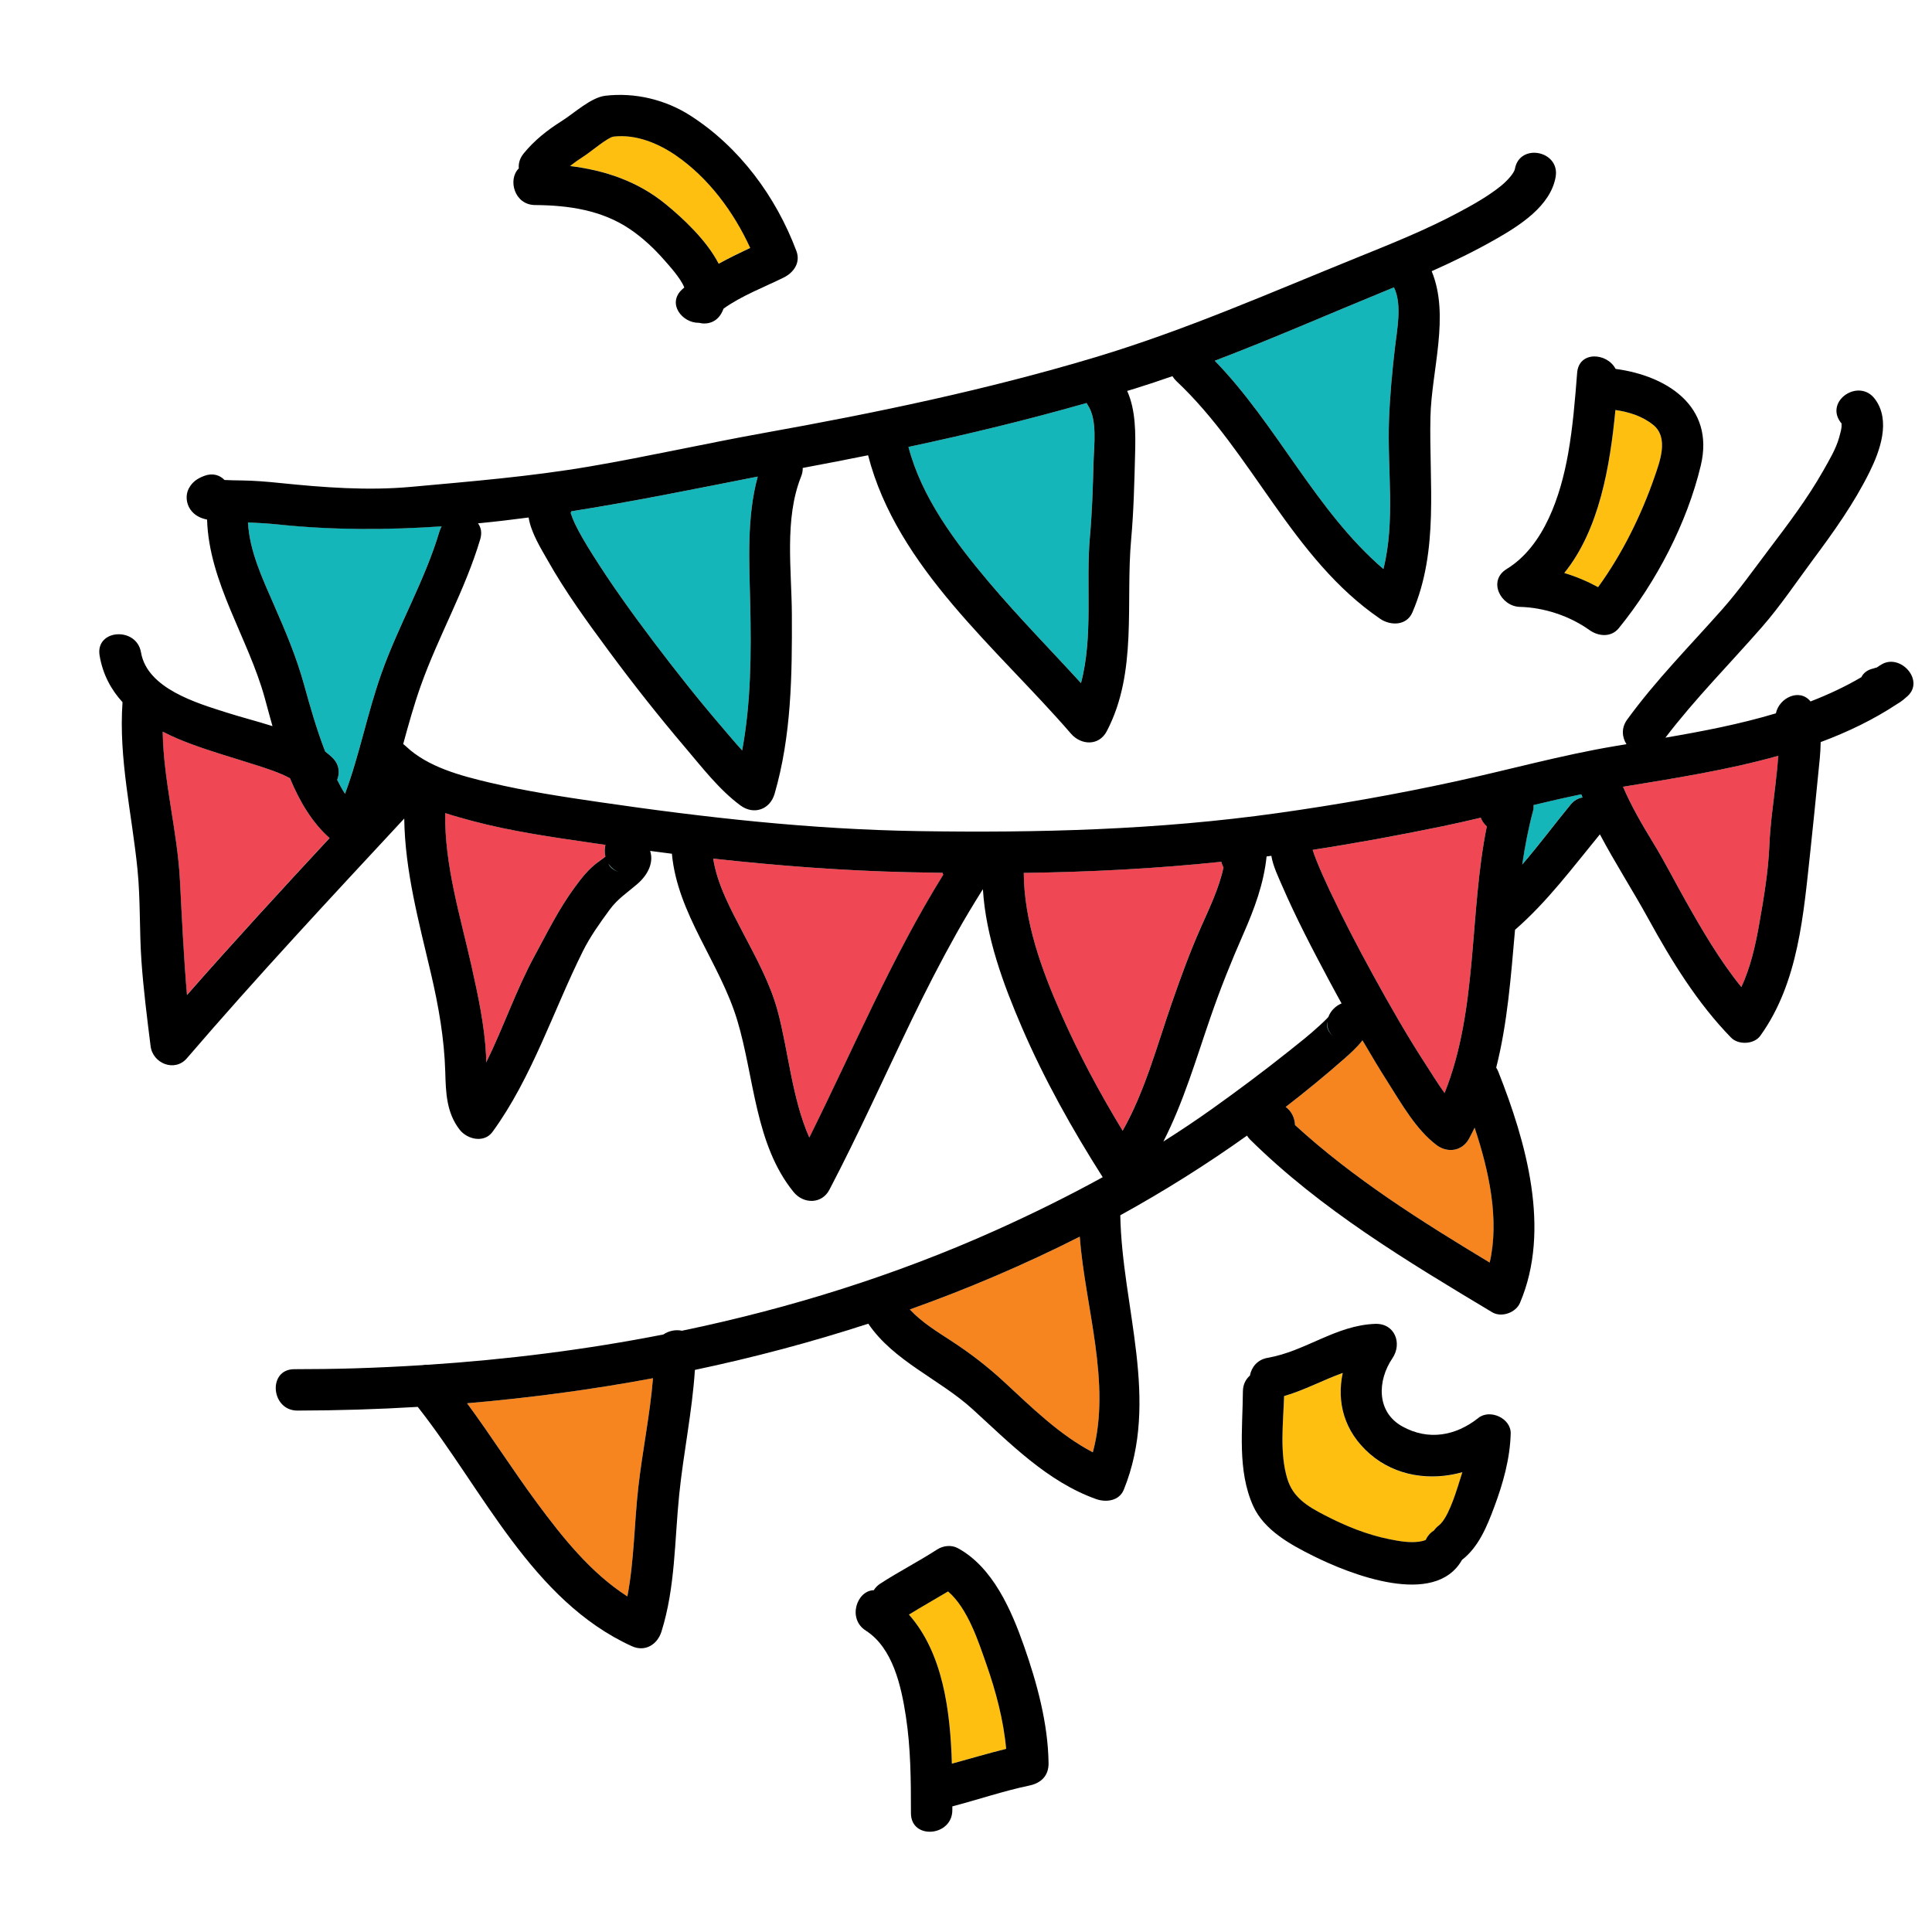 <?xml version="1.0" encoding="UTF-8"?><svg id="Layer_1" xmlns="http://www.w3.org/2000/svg" viewBox="0 0 512 512"><path d="M200.81,126.3c-16.44,3.21-32.87,6.59-49.4,9.2-.05,.15-.11,.3-.17,.45,.31,.96,.68,1.9,1.11,2.81,1.17,2.48,2.98,5.51,4.66,8.17,4.99,7.92,10.46,15.54,16.1,23.01,5.83,7.71,11.82,15.31,18.12,22.64,1.77,2.06,3.57,4.22,5.45,6.29,2.35-12.68,2.42-25.66,2.14-38.58-.24-11.15-1-23.08,1.99-33.99Z" fill="#14b6b9"/><path d="M76.82,206.22c-2.78-1.49-5.91-2.49-8.8-3.42-5.9-1.89-11.89-3.58-17.7-5.76-2.46-.92-4.89-1.97-7.21-3.15,.2,13.21,3.89,26.26,4.57,39.43,.53,10.19,1,20.24,1.86,30.33,12.36-14.07,25.04-27.85,37.78-41.59-4.67-4.12-7.97-9.77-10.51-15.86Z" fill="#ef4754"/><path d="M161.25,228.92c.29,.84,1.14,1.69,3.07,2.32-1.39-.46-2.4-1.3-3.07-2.32Z" fill="#14b6b9"/><path d="M160.43,223.88c-1.22-.17-2.44-.34-3.66-.52-10.56-1.54-21.2-3.05-31.53-5.79-2.39-.63-4.83-1.32-7.26-2.1-.23,13.75,4,27.3,6.98,40.6,1.75,7.8,3.45,15.71,3.85,23.72,.03,.58,.03,1.16,.03,1.75,4.57-9.25,7.9-19.19,12.83-28.25,3.42-6.28,6.41-12.41,10.68-18.22,1.87-2.54,3.58-4.73,6.12-6.62,.65-.49,1.31-.97,1.96-1.46-.25-1.04-.25-2.13,0-3.13Z" fill="#ef4754"/><path d="M249.81,231.31c-3.13-.04-6.26-.1-9.39-.17-17.28-.41-34.35-1.72-51.4-3.6,1.05,6.87,4.74,13.6,7.82,19.51,3.53,6.76,7.28,13.51,9.27,20.92,2.82,10.53,3.79,23.12,8.38,33.5,11.61-23.35,21.71-47.48,35.5-69.66-.06-.17-.12-.33-.17-.5Z" fill="#ef4754"/><path d="M74,139.01c-2.78-.29-5.52-.45-8.27-.58,.33,7.55,3.92,15.12,6.86,21.83,3.04,6.95,5.93,13.77,7.96,21.08,1.66,5.99,3.37,12,5.62,17.8,.64,.5,1.26,1.01,1.84,1.56,1.9,1.8,2.1,4.06,1.35,5.95,.62,1.27,1.3,2.53,2.07,3.7,3.89-10.45,5.95-21.47,9.69-32.01,4.53-12.75,11.49-24.54,15.35-37.56,.14-.49,.34-.92,.57-1.32-14.42,.97-28.58,1.02-43.04-.47Z" fill="#14b6b9"/><path d="M179.13,41.18c-4.75-3.26-10.65-5.68-16.52-5-1.51,.18-5.88,3.91-7.58,5-1.39,.9-2.71,1.81-3.95,2.8,9.2,1.14,17.93,4.02,25.41,10.17,4.31,3.55,10.69,9.37,13.96,15.71,2.72-1.51,5.54-2.86,8.36-4.2-4.37-9.56-11.09-18.6-19.68-24.5Z" fill="#febf10"/><path d="M438.14,112.63c-2.81-2.29-6.41-3.45-10.04-3.96-1.42,14.88-4.25,31.69-13.55,43.19,3.1,.93,6.09,2.18,8.96,3.75,6.35-8.72,11.41-19,14.89-29.01,1.46-4.2,3.93-10.55-.26-13.96Z" fill="#febf10"/><path d="M369.69,92.02c.54-4.66,1.93-11.4-.28-15.87-.66,.27-1.32,.55-1.99,.82-15.19,6.22-30.19,12.81-45.5,18.63,16.51,16.97,26.73,39.77,44.7,55.2,3.19-12.75,.99-26.39,1.48-39.44,.24-6.5,.85-12.89,1.59-19.34Z" fill="#14b6b9"/><path d="M363.05,385.34c-6.9-6-8.84-13.79-7.21-21.48-5.19,1.88-10.21,4.59-15.54,6.14-.23,7.17-1.23,15.09,.85,21.9,1.51,4.96,5.28,7.26,9.92,9.67,5.43,2.81,11.18,5.18,17.2,6.37,2.53,.5,5.14,.98,7.72,.65,.65-.08,1.24-.2,1.83-.46,.03-.07,.07-.13,.12-.23,.53-1.07,1.26-1.81,2.08-2.29,.33-.47,.75-.92,1.27-1.32,2.33-1.79,4.24-7.75,5.23-10.87,.34-1.05,.68-2.13,1.02-3.23-8.35,2.36-17.64,1.11-24.49-4.83Z" fill="#febf10"/><path d="M261.41,441.06c-2.09-5.97-4.88-14.76-10.16-19.32-3.45,2.06-6.96,4.01-10.37,6.14,8.99,10.16,10.95,25.42,11.38,39.5,4.79-1.32,9.56-2.72,14.38-3.93-.69-7.63-2.73-15.25-5.23-22.39Z" fill="#febf10"/><path d="M288.31,107.42c-.14-.21-.26-.42-.37-.63-15.58,4.45-31.34,8.26-47.2,11.64,3.49,13.38,12.38,25.24,21.13,35.61,7.85,9.31,16.39,18,24.59,26.98,3.32-12.4,1.24-26.33,2.38-38.89,.59-6.48,.79-13.13,.95-19.64,.11-4.35,1.06-11.23-1.49-15.08Z" fill="#14b6b9"/><path d="M390.79,298.85c-.48,.98-.97,1.96-1.5,2.94-1.79,3.29-5.66,3.86-8.56,1.68-5.4-4.04-9.3-10.92-12.84-16.51-2.35-3.71-4.61-7.47-6.82-11.26-1.5,1.94-3.47,3.68-4.82,4.87-5.05,4.44-10.24,8.69-15.53,12.78,1.57,1.1,2.41,2.97,2.47,4.8,15.59,14.28,33.53,25.55,51.61,36.45,2.6-11.39-.16-24.24-4-35.74Z" fill="#f6851f"/><path d="M123.78,371.88c6.37,8.63,12.12,17.71,18.48,26.34,6.79,9.21,14.29,18.61,24,24.85,1.82-9.53,1.8-19.34,2.91-29,1.1-9.66,3.09-19.16,3.88-28.83-16.31,3.04-32.78,5.23-49.27,6.64Z" fill="#f6851f"/><path d="M351.73,270.76c-.27,1.22,.03,2.7,2.01,4.21-1.58-1.22-2.14-2.74-2.01-4.21Z" fill="#14b6b9"/><path d="M430.12,208.49c2.21,5.14,5.01,9.96,7.94,14.76,3.08,5.04,5.72,10.27,8.62,15.41,4.41,7.82,9.08,15.86,14.8,22.91,2.41-5.24,3.74-11.06,4.72-16.63,1.2-6.81,2.41-13.93,2.7-20.85,.24-5.81,1.11-11.56,1.75-17.33,.24-2.15,.5-4.32,.64-6.48-13.5,3.8-27.64,5.98-41.16,8.21Z" fill="#ef4754"/><path d="M419.03,210.49c-4.22,.86-8.43,1.83-12.63,2.84,.04,.5,0,1.02-.15,1.56-1.25,4.66-2.15,9.4-2.86,14.2,4.46-5.13,8.51-10.65,12.83-15.88,.94-1.13,2.04-1.71,3.15-1.88-.11-.28-.23-.56-.34-.84Z" fill="#14b6b9"/><path d="M392.42,216.7c-3.33,.79-6.66,1.55-10,2.24-11.46,2.37-22.98,4.5-34.55,6.28,.27,.85,.57,1.68,.89,2.51,1.11,2.79,2.34,5.53,3.62,8.25,3.58,7.6,7.47,15.06,11.51,22.42,4.46,8.12,9.06,16.19,14.12,23.96,1.58,2.42,3.13,4.98,4.82,7.3,8.85-22.04,6.48-47.43,11.19-70.66-.72-.64-1.28-1.44-1.6-2.3Z" fill="#ef4754"/><path d="M323.64,228.37c-17.43,1.83-34.86,2.71-52.34,2.95,.09,12.91,4.75,25.65,9.88,37.32,4.71,10.7,10.26,21.01,16.32,31,5.93-10.48,9.13-22.57,13.02-33.82,2.37-6.84,4.84-13.62,7.78-20.23,2.23-5.02,4.76-10.27,5.93-15.73-.26-.47-.47-.97-.59-1.5Z" fill="#ef4754"/><path d="M286.14,327.73c-14.55,7.38-29.61,13.79-45.02,19.29,3.08,3.34,7.07,5.79,10.88,8.27,5.05,3.29,9.63,6.81,14.07,10.9,7.33,6.77,14.66,14.05,23.54,18.69,4.96-18.32-2.02-38.4-3.47-57.15Z" fill="#f6851f"/><path d="M498.28,176.28c-.33,.23-.66,.44-.99,.66-.09-.03-.33,.03-.76,.2-1.66,.35-2.71,1.22-3.25,2.32-4.28,2.52-8.8,4.62-13.47,6.43-2.92-3.61-8.34-.94-9.18,3.15-9.55,2.87-19.5,4.78-29.28,6.45,7.86-10.31,17.05-19.55,25.57-29.3,4.83-5.52,9.06-11.83,13.43-17.72,5.51-7.4,10.96-15.03,15.07-23.32,2.81-5.67,5.72-13.67,1.47-19.39-4.22-5.68-13.36,.45-9.12,6.15,.46,.62,.19-.12,.26,.82,.06,.76-.32,2.06-.65,3.26-.86,3.04-2.64,5.98-4.18,8.71-4.15,7.34-9.28,14.12-14.37,20.84-4.04,5.33-7.93,10.85-12.35,15.86-8.54,9.66-17.68,18.85-25.27,29.31-1.61,2.21-1.35,4.67-.18,6.51-1.05,.17-2.1,.35-3.13,.52-14.21,2.39-28.1,6.28-42.18,9.34-15.61,3.4-31.35,6.18-47.17,8.4-31.67,4.45-63.29,5.27-95.22,4.77-28.47-.45-56.34-3.57-84.47-7.68-9.73-1.42-19.46-2.9-29.03-5.16-7.68-1.82-16.47-4.1-22.33-9.7-.21-.2-.43-.38-.65-.54,1.42-5.18,2.85-10.36,4.66-15.45,4.69-13.19,11.75-25.35,15.76-38.83,.51-1.73,.19-3.15-.6-4.2,4.48-.43,8.96-.96,13.42-1.55,.62,4.02,3.35,8.36,4.93,11.15,4.78,8.51,10.58,16.48,16.38,24.32,6.42,8.69,13.12,17.17,20.11,25.4,4.49,5.28,9.09,11.3,14.73,15.45,3.52,2.59,7.82,1.09,9.03-3.08,4.49-15.48,4.65-31.51,4.58-47.51-.05-11.78-2.04-25.37,2.45-36.58,.32-.79,.45-1.55,.43-2.28,.35-.07,.7-.13,1.05-.2,5.43-1.01,10.85-2.07,16.27-3.16,7.68,29.88,34.35,51.28,53.76,73.77,2.66,3.08,7.4,3.34,9.49-.63,8.22-15.67,4.94-33.96,6.47-50.9,.67-7.44,.85-15.1,1.04-22.57,.14-5.41,.2-11.63-2.1-16.72,.71-.22,1.42-.42,2.12-.64,3.31-1.03,6.6-2.13,9.87-3.27,.27,.45,.61,.88,1.04,1.29,20.26,19.04,30.59,46.99,54,63,2.75,1.88,7.02,1.89,8.56-1.69,7.11-16.54,4.39-34.31,4.78-51.77,.27-12.31,5.21-26.81,.33-38.65,5.82-2.6,11.55-5.39,17.08-8.55,6.23-3.57,14.43-8.72,15.77-16.43,1.21-6.98-9.58-9.09-10.8-2.1-.16,.95-1.83,2.98-3.72,4.5-3.46,2.78-7.41,4.98-11.31,7.06-8.61,4.6-17.75,8.25-26.79,11.91-23.02,9.32-45.47,19.24-69.32,26.4-28.78,8.64-58.26,14.77-87.82,20.07-15.43,2.77-30.72,6.24-46.18,8.88-15.73,2.69-31.46,3.96-47.33,5.41-11.56,1.06-23.2,.17-34.71-1.01-3.48-.36-6.88-.65-10.37-.69-1.41-.02-2.83-.03-4.24-.11-.06,0-.11-.01-.17-.01-1.27-1.31-3.18-1.94-5.44-1.06-1.78,.69-3.09,1.56-4.02,3.3-.92,1.71-.7,3.94,.37,5.52,1.09,1.61,2.7,2.37,4.47,2.74,.49,16.63,10.93,31.45,15.28,47.26,.65,2.37,1.32,4.89,2.05,7.47-4.16-1.32-8.39-2.39-12.23-3.62-7.82-2.49-20.97-6.33-22.61-15.91-1.18-6.92-12.17-6.16-10.97,.85,.85,5.01,3.05,9.03,6.07,12.34-1.06,14.98,2.49,29.52,3.97,44.35,.8,8.02,.48,16.12,1.04,24.16,.53,7.57,1.49,15.11,2.43,22.64,.57,4.59,6.39,6.97,9.62,3.21,18.63-21.69,38.15-42.59,57.6-63.53,.18,13.92,3.9,27.48,7.08,41.08,2.01,8.59,3.54,17.25,3.79,26.08,.15,5.41,.29,10.78,3.83,15.32,2,2.56,6.47,3.6,8.69,.56,10.47-14.38,16.04-31.98,23.91-47.81,1.97-3.96,4.55-7.56,7.16-11.11,2.09-2.84,4.59-4.44,7.24-6.71,3.22-2.75,4.38-6.05,3.46-8.83,1.92,.25,3.84,.51,5.77,.75,1.46,15.99,12.72,28.85,17.33,44.17,4.51,14.97,4.66,32.87,14.93,45.49,2.59,3.18,7.45,3.27,9.49-.63,7.74-14.79,14.57-30.02,21.82-45.04,3.74-7.75,7.66-15.4,11.87-22.91,2.13-3.81,4.39-7.56,6.71-11.26,.09-.14,.18-.28,.27-.41,.78,12.65,5.4,25.17,10.34,36.63,5.95,13.8,13.35,27.01,21.41,39.68-9.24,5.08-18.71,9.74-28.27,14.04-26.71,12-54.67,20.71-83.23,26.65-1.62-.36-3.48,0-4.92,.99-20.57,4.04-41.44,6.65-62.37,8.03-.51-.03-1.03,0-1.53,.1-6.04,.38-12.09,.67-18.14,.85-5.26,.16-10.53,.21-15.79,.22-7.09,.01-6.21,10.98,.85,10.97,10.59-.02,21.23-.34,31.88-.98,17.3,21.93,30.26,51.37,56.74,63.42,3.52,1.6,6.77-.43,7.85-3.88,3.68-11.71,3.46-24.11,4.69-36.21,1.13-11.13,3.44-21.98,4.17-33.13,15.53-3.28,30.89-7.35,45.95-12.25,6.69,9.91,18.89,14.71,27.59,22.62,9.93,9.04,19.82,19.23,32.75,23.85,2.65,.95,6.15,.53,7.37-2.48,9.65-23.78-.49-48.39-.93-72.72,11.57-6.37,22.78-13.41,33.58-21.11,.22,.36,.48,.71,.79,1.02,18.81,18.59,41.64,32.27,64.18,45.79,2.47,1.48,6.27,.12,7.37-2.48,8.27-19.4,1.64-42.61-5.74-61.26-.16-.4-.35-.76-.56-1.09,3-11.82,3.9-24.19,4.99-36.52,8.61-7.5,15.28-16.52,22.49-25.3,4.03,7.61,8.75,14.93,12.85,22.39,6.12,11.15,12.98,22.32,21.91,31.48,1.95,2,6.11,1.81,7.76-.5,10.17-14.17,11.43-32.28,13.27-49.08,.73-6.71,1.39-13.47,2.06-20.19,.27-2.71,.63-5.64,.66-8.55,7.12-2.65,13.95-5.92,20.27-10.1,.53-.3,1.04-.65,1.53-1.04,.05-.04,.11-.07,.16-.11,0,0,0,0-.01-.01,.36-.29,.71-.59,1.07-.92,4.7-4.27-2.19-11.69-7.21-8.19Zm-130.86-99.31c.66-.27,1.33-.55,1.99-.82,2.21,4.47,.82,11.21,.28,15.87-.75,6.46-1.35,12.85-1.59,19.34-.48,13.05,1.72,26.69-1.48,39.44-17.97-15.43-28.19-38.23-44.7-55.2,15.31-5.82,30.3-12.41,45.5-18.63Zm-79.48,29.82c.11,.21,.23,.42,.37,.63,2.55,3.84,1.6,10.73,1.49,15.08-.17,6.5-.37,13.16-.95,19.64-1.14,12.55,.94,26.49-2.38,38.89-8.21-8.99-16.75-17.67-24.59-26.98-8.74-10.37-17.64-22.23-21.13-35.61,15.85-3.38,31.61-7.19,47.2-11.64Zm-136.53,28.71c16.54-2.61,32.97-5.98,49.4-9.2-2.99,10.91-2.23,22.84-1.99,33.99,.28,12.92,.21,25.9-2.14,38.58-1.89-2.07-3.68-4.23-5.45-6.29-6.3-7.33-12.29-14.93-18.12-22.64-5.64-7.47-11.12-15.09-16.1-23.01-1.68-2.66-3.49-5.69-4.66-8.17-.43-.91-.8-1.85-1.11-2.81,.06-.15,.12-.3,.17-.45ZM49.55,263.66c-.86-10.09-1.33-20.15-1.86-30.33-.68-13.17-4.37-26.23-4.57-39.43,2.32,1.19,4.75,2.23,7.21,3.15,5.81,2.18,11.79,3.86,17.7,5.76,2.89,.93,6.02,1.92,8.8,3.42,2.54,6.09,5.84,11.73,10.51,15.86-12.74,13.73-25.42,27.52-37.78,41.59Zm41.88-53.3c-.77-1.17-1.45-2.43-2.07-3.7,.75-1.9,.54-4.16-1.35-5.95-.59-.56-1.21-1.07-1.84-1.56-2.25-5.8-3.96-11.82-5.62-17.8-2.02-7.31-4.92-14.13-7.96-21.08-2.93-6.71-6.52-14.28-6.86-21.83,2.75,.13,5.49,.29,8.27,.58,14.46,1.49,28.63,1.44,43.04,.47-.23,.4-.42,.83-.57,1.32-3.87,13.02-10.82,24.8-15.35,37.56-3.75,10.54-5.8,21.56-9.69,32.01Zm67.05,18.1c-2.54,1.89-4.25,4.08-6.12,6.62-4.28,5.81-7.26,11.93-10.68,18.22-4.93,9.06-8.26,19-12.83,28.25,0-.59,0-1.17-.03-1.75-.4-8-2.11-15.92-3.85-23.72-2.98-13.3-7.21-26.85-6.98-40.6,2.43,.78,4.87,1.46,7.26,2.1,10.33,2.74,20.97,4.25,31.53,5.79,1.22,.18,2.44,.34,3.66,.52-.24,1-.25,2.09,0,3.13-.65,.49-1.31,.97-1.96,1.46Zm2.78,.45c.67,1.02,1.67,1.86,3.07,2.32-1.92-.64-2.77-1.48-3.07-2.32Zm53.22,72.56c-4.59-10.38-5.55-22.97-8.38-33.5-1.99-7.41-5.74-14.16-9.27-20.92-3.08-5.91-6.77-12.64-7.82-19.51,17.04,1.88,34.11,3.19,51.4,3.6,3.13,.07,6.27,.13,9.39,.17,.05,.17,.1,.34,.17,.5-13.78,22.18-23.88,46.31-35.5,69.66Zm-45.31,92.6c-1.1,9.66-1.09,19.46-2.91,29-9.71-6.24-17.2-15.64-24-24.85-6.37-8.62-12.12-17.71-18.48-26.34,16.49-1.41,32.96-3.6,49.27-6.64-.79,9.67-2.78,19.16-3.88,28.83Zm120.44-9.19c-8.88-4.65-16.21-11.92-23.54-18.69-4.43-4.09-9.01-7.61-14.07-10.9-3.8-2.48-7.8-4.92-10.88-8.27,15.41-5.5,30.46-11.91,45.02-19.29,1.45,18.75,8.42,38.83,3.47,57.15Zm92.81-165.94c3.34-.69,6.67-1.45,10-2.24,.31,.87,.88,1.66,1.6,2.3-4.7,23.23-2.34,48.62-11.19,70.66-1.69-2.32-3.25-4.88-4.82-7.3-5.06-7.77-9.66-15.84-14.12-23.96-4.04-7.36-7.93-14.82-11.51-22.42-1.28-2.72-2.51-5.46-3.62-8.25-.33-.83-.62-1.66-.89-2.51,11.57-1.78,23.09-3.91,34.55-6.28Zm-101.23,49.71c-5.14-11.67-9.8-24.41-9.88-37.32,17.48-.24,34.92-1.12,52.34-2.95,.13,.53,.33,1.03,.59,1.5-1.17,5.46-3.7,10.71-5.93,15.73-2.94,6.62-5.41,13.39-7.78,20.23-3.9,11.25-7.09,23.34-13.02,33.82-6.06-9.99-11.61-20.3-16.32-31Zm40.09,25.17c-4.23,3.02-8.57,5.91-12.98,8.7,5.38-10.49,8.7-21.99,12.57-33.16,2.56-7.4,5.44-14.61,8.6-21.78,2.94-6.67,5.45-13.4,6.19-20.61,.42-.05,.84-.12,1.26-.17,.46,2.78,1.88,5.67,2.89,8.01,3.7,8.54,8.04,16.83,12.42,25.04,1.08,2.03,2.19,4.06,3.3,6.07-1.62,.66-2.93,2.02-3.5,3.59-.76,.84-1.6,1.6-2.43,2.37-2.56,2.36-5.32,4.53-8.05,6.7-6.61,5.27-13.39,10.33-20.27,15.24Zm32.46-18.84c-1.97-1.52-2.28-2.99-2.01-4.21-.14,1.47,.42,3,2.01,4.21Zm41.06,59.62c-18.08-10.9-36.02-22.17-51.61-36.45-.06-1.83-.9-3.7-2.47-4.8,5.29-4.09,10.48-8.34,15.53-12.78,1.35-1.19,3.32-2.92,4.82-4.87,2.21,3.79,4.47,7.56,6.82,11.26,3.55,5.59,7.44,12.47,12.84,16.51,2.9,2.17,6.77,1.6,8.56-1.68,.53-.97,1.02-1.95,1.5-2.94,3.84,11.51,6.6,24.36,4,35.74Zm21.44-121.38c-4.31,5.23-8.37,10.74-12.83,15.88,.71-4.8,1.61-9.54,2.86-14.2,.15-.54,.18-1.06,.15-1.56,4.2-1.01,8.41-1.98,12.63-2.84,.11,.28,.23,.56,.34,.84-1.11,.17-2.21,.75-3.15,1.88Zm54.41-6.45c-.64,5.77-1.51,11.52-1.75,17.33-.29,6.92-1.5,14.04-2.7,20.85-.98,5.57-2.3,11.4-4.72,16.63-5.72-7.05-10.39-15.09-14.8-22.91-2.9-5.14-5.54-10.37-8.62-15.41-2.93-4.79-5.73-9.62-7.94-14.76,13.51-2.23,27.66-4.41,41.16-8.21-.15,2.17-.4,4.33-.64,6.48Z"/><path d="M428.14,97.75c-2.25-4.31-9.72-4.81-10.18,1.05-.56,7.17-1.14,14.4-2.4,21.48-1.96,10.98-6.29,24.4-16.27,30.51-5.12,3.14-1.56,9.92,3.5,10.04,6.45,.16,13.19,2.4,18.44,6.15,2.37,1.68,5.73,1.99,7.76-.5,9.9-12.14,18.1-27.88,21.74-43.13,3.76-15.8-9.14-23.8-22.59-25.59Zm10.26,28.84c-3.48,10.01-8.54,20.29-14.89,29.01-2.87-1.56-5.86-2.82-8.96-3.75,9.29-11.49,12.12-28.3,13.55-43.19,3.63,.51,7.23,1.67,10.04,3.96,4.18,3.41,1.72,9.76,.26,13.96Z"/><path d="M391.79,375.77c-6.04,4.78-13.25,6.07-20.14,2.26-6.96-3.85-6.64-12.19-2.65-18.07,2.66-3.92,.66-9.3-4.56-9.12-10.46,.37-18.48,7.27-28.5,9-2.76,.48-4.29,2.51-4.7,4.7-1.1,.97-1.85,2.38-1.86,4.21-.07,10.01-1.52,20.92,2.72,30.34,2.9,6.45,9.95,10.28,16,13.29,9.51,4.74,32.13,13.78,39.35,1,4.43-3.42,6.66-8.98,8.56-14.07,2.32-6.22,4.16-12.74,4.34-19.41,.1-4.04-5.48-6.57-8.56-4.14Zm-5.27,17.63c-1,3.12-2.91,9.08-5.23,10.87-.52,.4-.95,.85-1.27,1.32-.82,.48-1.55,1.22-2.08,2.29-.05,.1-.08,.16-.12,.23-.59,.25-1.18,.37-1.83,.46-2.59,.33-5.19-.15-7.72-.65-6.02-1.19-11.77-3.56-17.2-6.37-4.64-2.4-8.41-4.7-9.92-9.67-2.07-6.81-1.08-14.73-.85-21.9,5.33-1.55,10.34-4.26,15.54-6.14-1.63,7.69,.31,15.49,7.21,21.48,6.84,5.94,16.13,7.19,24.49,4.83-.33,1.1-.68,2.18-1.02,3.23Z"/><path d="M271.37,436.22c-3.33-9.5-8.24-20.88-17.53-25.94-1.73-.94-3.92-.67-5.52,.37-4.9,3.17-10.1,5.83-15,9-.79,.51-1.36,1.12-1.76,1.77-4.48,.09-7.06,7.55-2.11,10.71,7.2,4.61,9.39,14.79,10.6,22.61,1.32,8.52,1.36,17.19,1.36,25.79,0,7.09,10.97,6.21,10.97-.85v-.97c6.82-1.79,13.53-4.08,20.44-5.53,3.09-.65,5.1-2.6,5.06-5.91-.13-10.49-3.06-21.23-6.51-31.06Zm-19.11,31.17c-.42-14.08-2.39-29.34-11.38-39.5,3.41-2.12,6.92-4.07,10.37-6.14,5.28,4.56,8.06,13.35,10.16,19.32,2.5,7.14,4.54,14.77,5.23,22.39-4.82,1.21-9.59,2.61-14.38,3.93Z"/><path d="M211.06,66.53c-5.41-14.41-15.07-27.53-28.08-35.88-6.63-4.26-14.72-6.19-22.54-5.28-3.86,.45-8.31,4.66-11.57,6.7-3.79,2.38-7.31,5.16-10.13,8.65-1.02,1.27-1.37,2.63-1.25,3.91-2.97,2.87-1.24,9.67,4.31,9.71,8.83,.06,17.68,1.33,25.15,6.39,3.39,2.29,6.48,5.2,9.16,8.27,.96,1.11,4.31,4.72,5.23,7.19-.2,.18-.4,.35-.6,.53-4.02,3.75,.06,8.91,4.49,8.83,2.22,.55,4.73-.13,6.07-2.75,.17-.34,.33-.68,.46-1.02,4.81-3.44,10.76-5.68,15.93-8.23,2.64-1.3,4.52-3.95,3.37-7.01Zm-20.61,3.35c-3.27-6.34-9.65-12.17-13.96-15.71-7.48-6.15-16.21-9.03-25.41-10.17,1.24-.99,2.56-1.9,3.95-2.8,1.69-1.1,6.07-4.83,7.58-5,5.87-.68,11.77,1.73,16.52,5,8.59,5.9,15.31,14.94,19.68,24.5-2.82,1.34-5.64,2.69-8.36,4.2Z"/></svg>